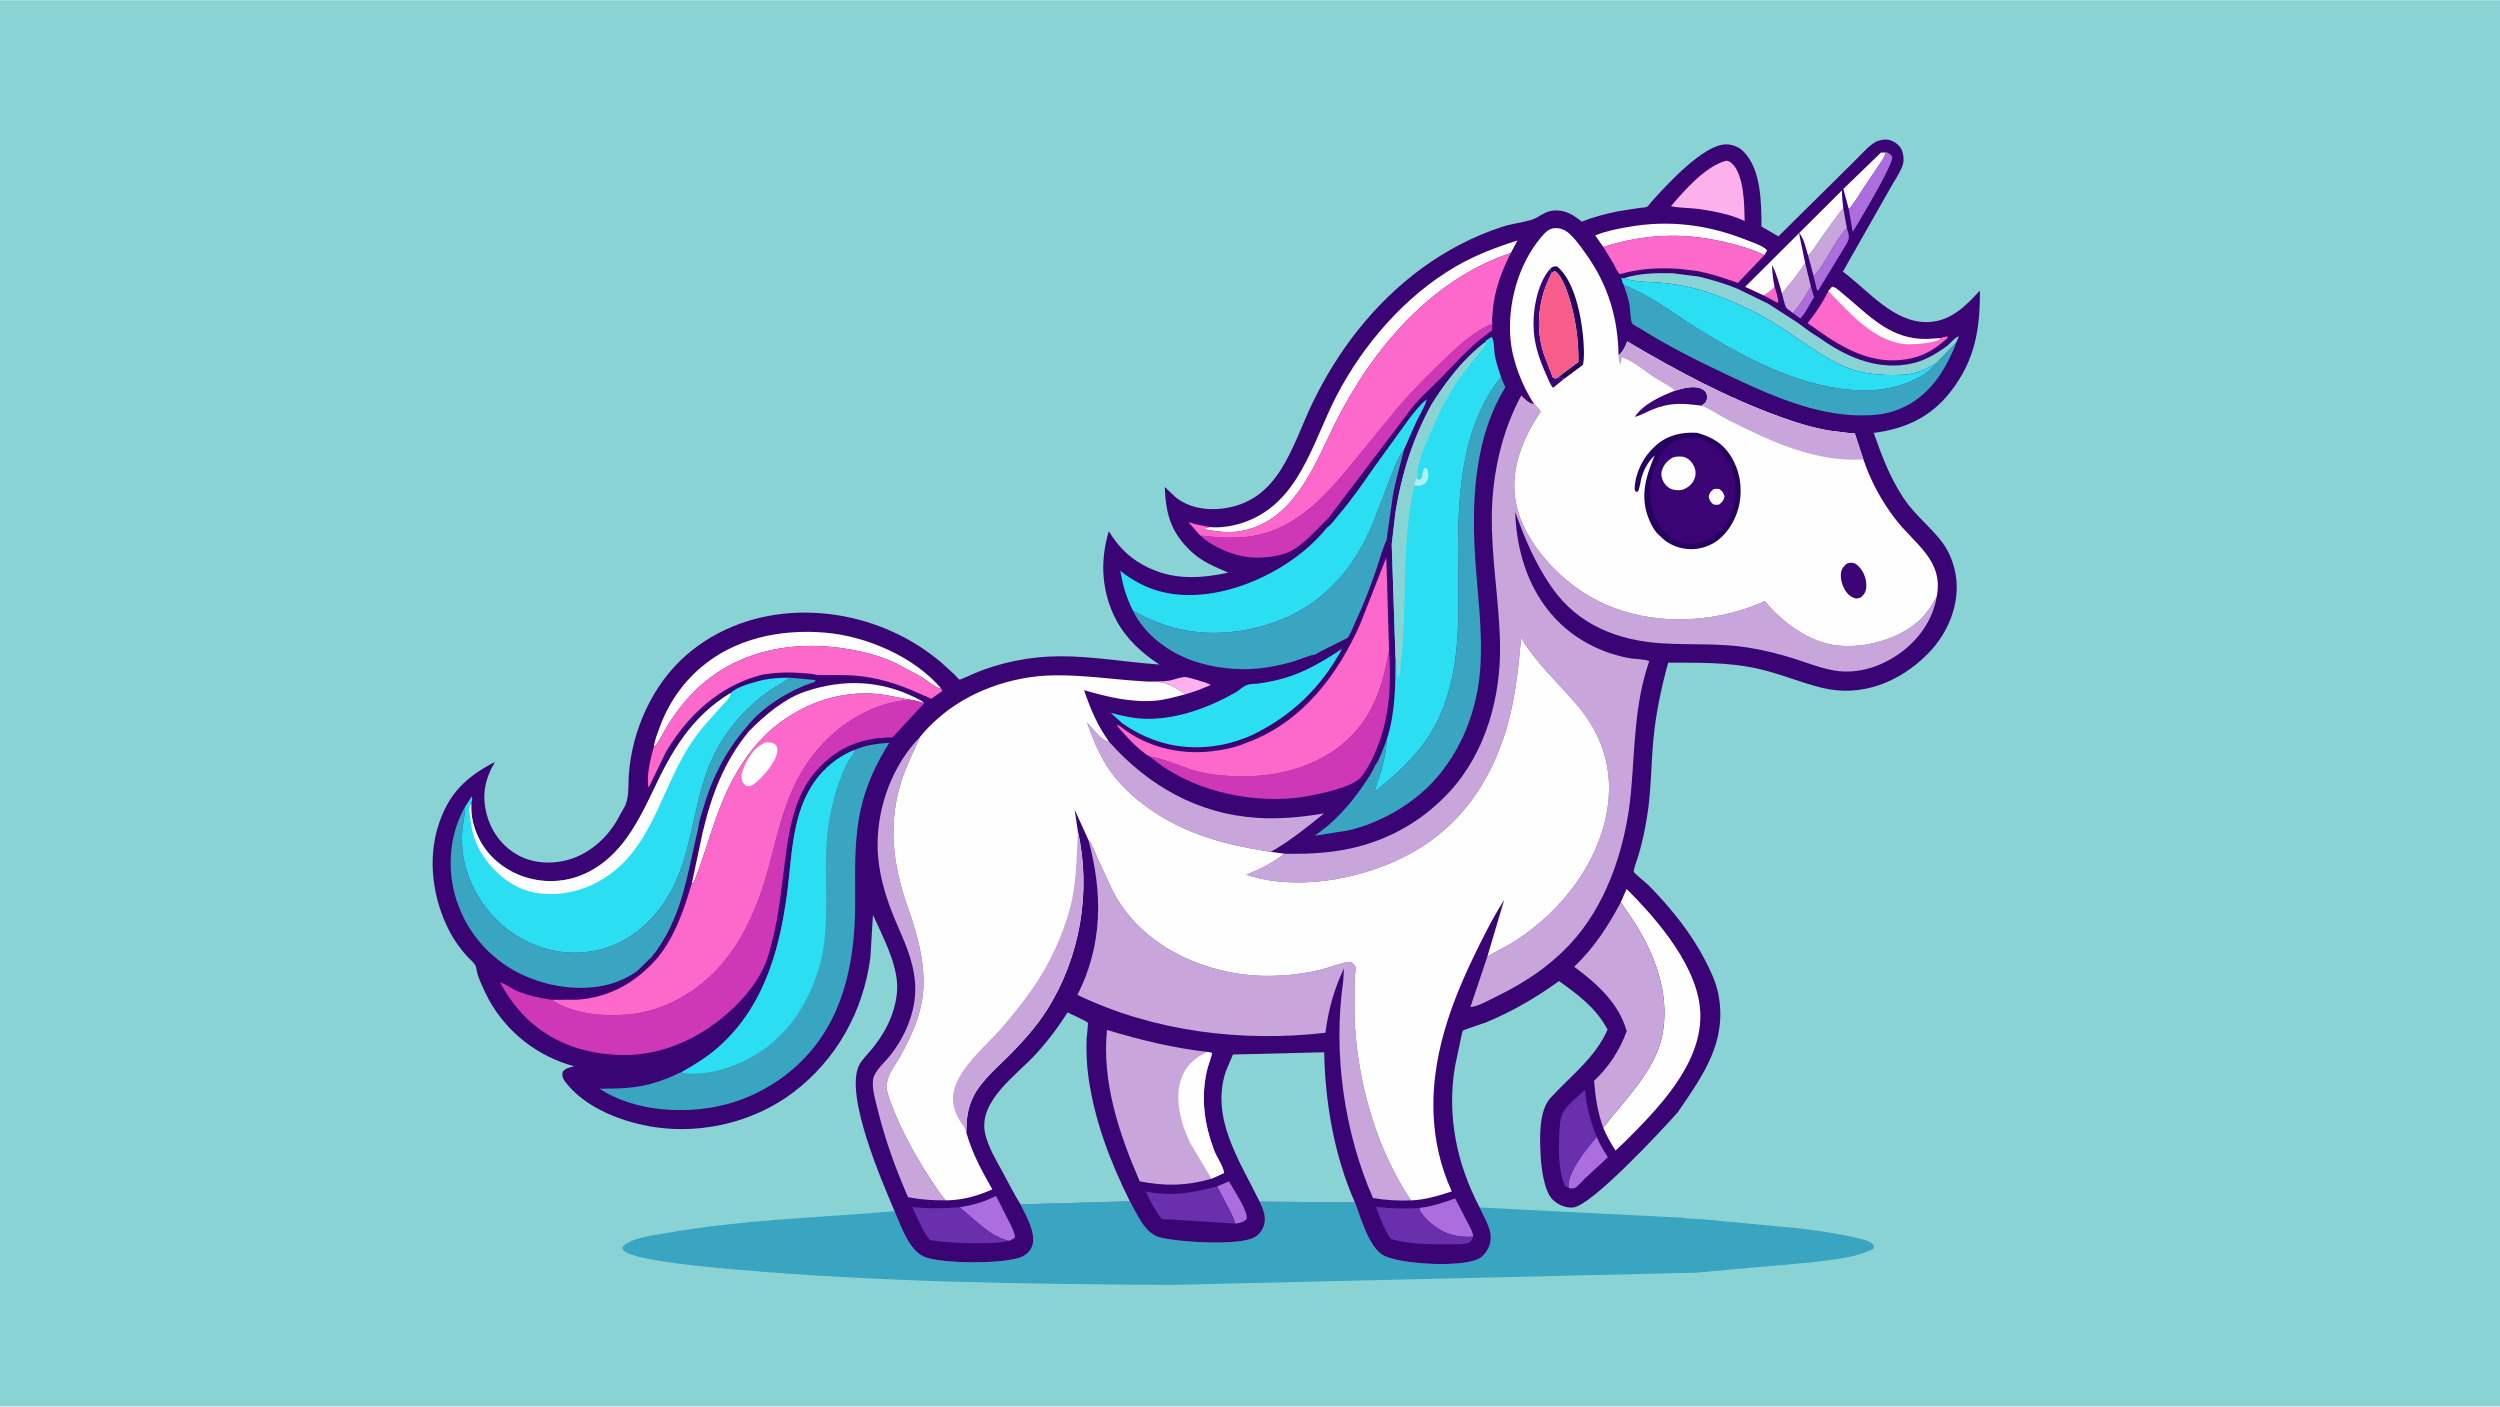 <svg version="1.1" xmlns="http://www.w3.org/2000/svg" style="display: block;" viewBox="0 0 2048 1152" width="1820" height="1024">
<path transform="translate(0,0)" fill="rgb(137,211,213)" d="M -0 -0 L 2048 0 L 2048 1152 L -0 1152 L -0 -0 z"/>
<path transform="translate(0,0)" fill="rgb(57,165,192)" d="M 925.613 984.002 C 931.537 994.44 937.532 1010.1 949.996 1013.47 C 964.662 1017.44 1015.1 1020.69 1027.9 1013.37 C 1031.81 1011.13 1034.56 1007.21 1035.68 1002.88 C 1037.35 996.429 1034.71 989.971 1031.91 984.26 L 1109.94 984.859 C 1114.76 997.17 1121.71 1023.43 1134.71 1028.99 C 1150.28 1035.64 1194.95 1038.03 1210.3 1031.56 C 1214.93 1029.61 1218.33 1024.93 1220.05 1020.35 C 1222.87 1012.87 1220.33 1006.03 1217.1 999.194 L 1212.14 989.013 L 1378.31 997.403 C 1378.87 997.999 1394.37 998.661 1396.52 998.829 L 1473.46 1006.1 C 1490.07 1008.11 1506.87 1010.41 1523.14 1014.45 C 1527.22 1015.46 1532.23 1016.49 1534.88 1020.04 C 1535.45 1020.8 1535.05 1021.59 1534.93 1022.5 C 1533.63 1023.46 1532.28 1024.22 1530.78 1024.83 C 1516.88 1030.43 1500 1031.93 1485.22 1033.86 L 1389.5 1042.44 L 960.48 1052.44 C 840.454 1051.8 719.56 1050.24 599.938 1039.59 C 579.895 1037.8 559.83 1036.05 539.98 1032.66 C 531.447 1031.2 521.323 1029.72 513.5 1026.09 C 511.165 1025 510.587 1024.41 509.789 1022 C 510.307 1021.22 510.776 1020.5 511.5 1019.89 C 518.989 1013.58 536.033 1011.74 545.778 1010.01 C 607.6 998.99 670.472 997.454 732.844 992.045 C 737.949 1003.92 744.752 1024.49 757.5 1029.6 C 771.562 1035.24 823.492 1035.59 837.218 1029.34 C 841.031 1027.6 844.361 1024.27 845.683 1020.26 C 849.082 1009.93 840.362 995.508 836.007 986.447 L 925.613 984.002 z"/>
<path transform="translate(0,0)" fill="rgb(58,4,116)" d="M 732.844 992.045 C 722.322 967.313 691.964 897.299 703.645 872.798 C 705.853 868.165 710.241 864.087 713.5 860.141 C 720.305 851.9 726.236 842.872 730.027 832.833 C 733.226 824.363 735.391 815.028 734.924 805.921 C 733.961 787.133 722.795 766.374 715.131 749.357 L 713 784.36 C 707.232 828.232 685.395 867.738 650.065 894.598 C 618.531 918.574 576.207 928.96 537.109 923.328 C 510.896 919.552 478.956 907.732 462.644 885.508 C 460.769 882.954 460.444 881.142 460.888 878 C 463.614 874.519 466.229 874.553 470.419 873.381 L 465.429 871.886 C 435.853 862.594 410.997 841.251 397.633 813.218 C 395.239 808.197 392.722 802.821 391.09 797.5 C 390.47 795.48 390.421 792.662 389.477 790.85 C 388.013 788.039 384.084 784.976 381.916 782.5 C 376.629 776.464 371.688 769.493 368.012 762.357 C 354.544 736.216 350.067 704.048 359.188 675.775 C 367.507 649.993 381.616 636.33 405.49 624.025 C 397.541 637.481 394.706 649.995 398.3 665.367 C 401.602 679.488 410.126 691.785 422.562 699.387 C 434.663 706.785 450.115 708.113 463.713 704.681 C 479.878 700.6 493.286 689.971 502.658 676.387 C 505.873 671.728 508.15 666.613 511.089 661.818 C 515.629 654.409 514.5 643.613 515.082 635.087 C 517.59 598.35 534.513 560.478 562.461 536.295 C 614.147 491.573 691.493 492.325 748.466 526.4 C 756.247 531.053 763.524 536.236 770.486 542.042 L 781.58 552.13 C 782.651 553.167 784.996 556.111 786.224 556.683 C 786.398 556.764 796.359 552.301 797.466 551.824 C 819.207 542.463 844.398 537.534 868.038 537.472 C 895.252 537.401 922.612 542.34 949.783 544.244 C 935.461 535.012 922.625 523.198 914.542 508.013 C 902.353 485.113 900.9 459.621 908.345 435.038 C 914.515 445.075 921.642 453.341 931.617 459.759 C 955.487 475.117 979.428 474.675 1006.16 468.972 C 995.367 464.128 985.114 460.256 976.256 452.048 C 959.221 436.262 955.08 421.193 954.161 398.807 L 963 407.149 C 973.609 415.693 987.844 418.081 1001.08 416.513 C 1048.23 410.926 1058.11 365.343 1075.43 329.5 C 1085.37 308.928 1097.69 288.902 1111.85 270.995 C 1142.81 231.864 1182.87 201.248 1230.58 185.671 C 1238.27 183.159 1246.13 182.334 1253.85 180.195 C 1260.54 178.34 1264.73 173.113 1272.37 172.355 C 1282.01 171.399 1288.73 175.816 1295.88 181.497 C 1305.62 177.509 1315.52 174.946 1325.82 172.893 L 1343.1 170.165 C 1344.52 169.971 1347.99 169.959 1349.16 169.353 C 1350.22 168.811 1352.21 165.913 1353.08 164.945 C 1365.14 151.514 1395.04 118.729 1413.36 118.148 C 1418.74 117.977 1424.24 119.994 1428.08 123.77 C 1442.84 138.299 1442.91 166.262 1442.99 185.47 L 1456.88 193.476 L 1519.2 131.844 C 1524.23 127.027 1531.99 117.554 1538.45 115.31 C 1542.97 113.737 1547.21 113.664 1551.48 116.038 C 1555.16 118.091 1557.75 121.088 1558.76 125.234 C 1559.41 127.92 1559.74 131.754 1558.93 134.416 C 1556.98 140.779 1551.93 147.725 1548.72 153.648 L 1509.67 222.38 C 1530.43 237.668 1551.31 264.69 1579.63 263.686 C 1598.01 263.034 1610.35 250.594 1621.91 237.864 C 1622.18 269.229 1617.9 294.864 1598.24 320.334 C 1581.87 341.545 1561 351.1 1534.97 354.479 C 1541.55 373.359 1548.2 390.957 1559.27 407.737 C 1568.43 421.619 1581.28 431.16 1591.07 444.098 C 1598.67 454.153 1602.84 467.775 1602.94 480.306 C 1603.11 501.2 1593.41 521.351 1578.8 535.922 C 1555.9 558.751 1524.93 571.232 1492.71 563.358 C 1474.13 558.817 1456.78 551.078 1437.84 547.159 C 1414.15 542.255 1390.63 542.791 1366.59 542.71 C 1360.86 563.537 1356.39 584.542 1354.42 606.09 C 1352.52 626.922 1352.69 647.752 1349.33 668.479 C 1347.56 679.374 1345.41 690.185 1342.13 700.736 C 1341.52 702.688 1337.91 712.855 1338.36 714.031 C 1338.88 715.413 1349.01 723.505 1350.73 725.257 C 1368.81 743.76 1385.19 763.876 1397.1 786.941 C 1401.55 795.547 1406 805.189 1407.78 814.763 C 1415.01 853.487 1395.08 880.812 1374.46 911 C 1362.63 924.389 1303.84 987.757 1288.7 989.023 C 1282.69 989.526 1276.95 987.065 1272.5 983.133 C 1264.82 976.339 1262.56 955.999 1262.05 945.811 C 1261.36 932.265 1260.49 909.891 1270.14 899.305 C 1286.96 880.872 1306.47 866.848 1316.92 843.351 C 1307.64 825.672 1293.07 814.976 1277.16 803.533 C 1258.03 817.323 1238.96 828.459 1217.12 837.483 C 1214.96 838.377 1198.86 843.48 1198.45 844.152 C 1197.52 845.687 1197.05 849.563 1196.59 851.407 L 1191.82 874.073 C 1185.26 914.182 1193.38 953.356 1212.14 989.013 L 1217.1 999.194 C 1220.33 1006.03 1222.87 1012.87 1220.05 1020.35 C 1218.33 1024.93 1214.93 1029.61 1210.3 1031.56 C 1194.95 1038.03 1150.28 1035.64 1134.71 1028.99 C 1121.71 1023.43 1114.76 997.17 1109.94 984.859 L 1031.91 984.26 C 1034.71 989.971 1037.35 996.429 1035.68 1002.88 C 1034.56 1007.21 1031.81 1011.13 1027.9 1013.37 C 1015.1 1020.69 964.662 1017.44 949.996 1013.47 C 937.532 1010.1 931.537 994.44 925.613 984.002 L 836.007 986.447 C 840.362 995.508 849.082 1009.93 845.683 1020.26 C 844.361 1024.27 841.031 1027.6 837.218 1029.34 C 823.492 1035.59 771.562 1035.24 757.5 1029.6 C 744.752 1024.49 737.949 1003.92 732.844 992.045 z"/>
<path transform="translate(0,0)" fill="rgb(253,104,203)" d="M 1453.64 234.274 C 1454.84 238.616 1456.59 243.327 1456.78 247.828 C 1455.47 247.508 1454.59 247.264 1453.51 246.452 L 1444.75 241.825 C 1447.7 239.869 1452.2 237.581 1453.64 234.274 z"/>
<path transform="translate(0,0)" fill="rgb(172,110,220)" d="M 1483.47 234.633 L 1486.06 243.419 C 1482.45 248.774 1479.22 256.275 1474.72 260.733 L 1468.61 256.136 C 1474.52 250.513 1479.15 241.541 1483.47 234.633 z"/>
<path transform="translate(0,0)" fill="rgb(252,177,237)" d="M 939.563 558.162 C 945.346 558.116 951.417 558.3 957.146 557.521 C 961.371 556.946 967.188 554.353 971.11 554.513 C 973.666 554.617 990.09 559.486 991.833 560.961 C 984.974 563.928 978.312 566.635 971.088 568.585 C 967.74 565.737 956.301 559.624 951.711 558.738 C 948.069 558.035 943.371 558.465 939.563 558.162 z"/>
<path transform="translate(0,0)" fill="rgb(172,110,220)" d="M 997.093 971.732 L 1006.79 967.63 C 1010.21 973.946 1022.72 992.254 1021.27 998.5 C 1018.21 1001.24 1016.05 1001.75 1012.03 1002.26 C 1008.36 991.518 1001.81 982.019 997.093 971.732 z"/>
<path transform="translate(0,0)" fill="rgb(172,110,220)" d="M 1512.93 186.537 C 1514.3 191.841 1515.84 194.276 1512.86 199.336 L 1489.74 237.449 L 1488.54 237.734 L 1485.67 225.814 C 1489.92 222.279 1492.01 218.075 1494.88 213.501 C 1500.51 204.51 1505.75 194.354 1512.93 186.537 z"/>
<path transform="translate(0,0)" fill="rgb(254,254,254)" d="M 1540.93 124.794 L 1544.77 125.291 C 1543.86 128.614 1541.41 131.737 1539.58 134.634 L 1526.93 153.466 C 1522.99 159.232 1519.46 166.133 1514.54 171.103 L 1510.06 154.645 L 1540.93 124.794 z"/>
<path transform="translate(0,0)" fill="rgb(200,166,220)" d="M 1478.77 215.204 L 1483.47 234.633 C 1479.15 241.541 1474.52 250.513 1468.61 256.136 C 1467.41 255.164 1463.93 253.003 1463.27 251.823 C 1461.63 248.873 1460.83 243.645 1459.83 240.293 C 1466.21 232.193 1473.39 223.995 1478.77 215.204 z"/>
<path transform="translate(0,0)" fill="rgb(172,110,220)" d="M 1308.04 931.225 C 1310.6 937.306 1313.53 942.384 1317.22 947.852 L 1297.95 965.653 C 1295.9 967.589 1292.84 971.518 1290.5 972.878 C 1289.89 973.233 1287.97 973.524 1287.26 973.531 C 1286.49 973.538 1285.68 973.186 1284.98 972.93 L 1284.84 971.621 C 1284.46 959.608 1300.34 939.931 1308.04 931.225 z"/>
<path transform="translate(0,0)" fill="rgb(200,166,220)" d="M 1510 170.424 L 1512.93 186.537 C 1505.75 194.354 1500.51 204.51 1494.88 213.501 C 1492.01 218.075 1489.92 222.279 1485.67 225.814 L 1481.21 209.247 C 1484.61 206.05 1487.15 201.582 1489.88 197.802 C 1496.49 188.665 1502.65 178.972 1510 170.424 z"/>
<path transform="translate(0,0)" fill="rgb(172,110,220)" d="M 1540.93 124.794 C 1544.05 123.894 1544.55 124.007 1547.39 125.529 C 1548.84 126.306 1549.36 127.05 1550.12 128.5 C 1551.17 134.508 1522.07 182.928 1517.72 189.891 L 1514.54 171.103 C 1519.46 166.133 1522.99 159.232 1526.93 153.466 L 1539.58 134.634 C 1541.41 131.737 1543.86 128.614 1544.77 125.291 L 1540.93 124.794 z"/>
<path transform="translate(0,0)" fill="rgb(172,110,220)" d="M 786.03 988.903 C 796.734 987.112 806.177 984.532 815.933 979.567 L 827.247 1001.81 C 828.983 1005.46 831.203 1009.47 831.5 1013.55 C 829.861 1014.99 828.575 1015.72 826.489 1016.37 C 810.498 1012.52 798.618 998.857 786.03 988.903 z"/>
<path transform="translate(0,0)" fill="rgb(172,110,220)" d="M 1163.75 989.278 C 1173.8 987.952 1182.6 985.082 1192.05 981.581 L 1202.73 1002.28 C 1204.27 1005.31 1206.82 1009.46 1206.79 1012.91 C 1201.26 1013.4 1195.56 1012.96 1190.18 1011.6 C 1179.2 1008.82 1168.41 1000.53 1162.5 990.841 L 1163.75 989.278 z"/>
<path transform="translate(0,0)" fill="rgb(254,254,254)" d="M 1313.46 202.198 L 1306.79 192.731 C 1315.03 189.251 1324.24 187.518 1333 185.923 C 1367.8 179.59 1400.26 184.03 1432.78 197.251 C 1437 198.97 1444.79 201.447 1447.64 205 L 1445.35 208.879 C 1434.9 203.734 1423.27 200.513 1411.95 197.933 C 1377.8 190.151 1346.81 191.586 1313.46 202.198 z"/>
<path transform="translate(0,0)" fill="rgb(105,47,172)" d="M 1206.79 1012.91 C 1206.38 1014.74 1205.3 1016.02 1204.2 1017.5 C 1199.46 1019.8 1192.49 1019.11 1187.31 1019.15 C 1170.9 1019.3 1155.37 1019.42 1139.45 1014.82 C 1133.82 1007.39 1130.68 997.249 1127.11 988.645 C 1139.37 989.809 1151.45 990.311 1163.75 989.278 L 1162.5 990.841 C 1168.41 1000.53 1179.2 1008.82 1190.18 1011.6 C 1195.56 1012.96 1201.26 1013.4 1206.79 1012.91 z"/>
<path transform="translate(0,0)" fill="rgb(105,47,172)" d="M 1284.98 972.93 L 1282.28 971.737 C 1277.05 961.279 1276.75 944.394 1277.19 932.829 C 1277.42 926.788 1277.53 916.985 1280.28 911.584 C 1283.79 904.712 1292.91 897.833 1298.52 892.603 C 1299.43 906.38 1302.88 918.478 1308.04 931.225 C 1300.34 939.931 1284.46 959.608 1284.84 971.621 L 1284.98 972.93 z"/>
<path transform="translate(0,0)" fill="rgb(105,47,172)" d="M 826.489 1016.37 C 817.928 1018.41 808.95 1018.3 800.197 1018.29 C 787.05 1018.28 774.588 1017.84 761.586 1015.69 C 755.512 1008.03 751.521 997.376 747.19 988.589 C 760.507 990.074 772.651 989.957 786.03 988.903 C 798.618 998.857 810.498 1012.52 826.489 1016.37 z"/>
<path transform="translate(0,0)" fill="rgb(105,47,172)" d="M 1012.03 1002.26 L 951.636 998.467 C 946.281 991.51 942.319 983.67 938.382 975.854 C 959.863 980.143 976.141 977.202 997.093 971.732 C 1001.81 982.019 1008.36 991.518 1012.03 1002.26 z"/>
<path transform="translate(0,0)" fill="rgb(252,177,237)" d="M 1414.25 131.5 C 1416.38 131.763 1417.49 132.465 1419.02 133.96 C 1428.87 143.566 1428.99 168.069 1429.19 180.907 C 1417.75 175.422 1404.77 173.109 1392.33 171.148 C 1384.58 170.081 1376.47 170.356 1368.83 168.784 C 1380 155.718 1397.17 135.853 1414.25 131.5 z"/>
<path transform="translate(0,0)" fill="rgb(254,254,254)" d="M 1429.63 234.837 L 1508.96 155.777 C 1508.82 160.678 1509.48 165.558 1510 170.424 C 1502.65 178.972 1496.49 188.665 1489.88 197.802 C 1487.15 201.582 1484.61 206.05 1481.21 209.247 C 1479.38 203.324 1477.81 195.171 1473.66 190.438 L 1478.77 215.204 C 1473.39 223.995 1466.21 232.193 1459.83 240.293 C 1457.5 232.527 1455.51 224.229 1451.72 217.047 C 1451.75 223.096 1452.38 228.376 1453.64 234.274 C 1452.2 237.581 1447.7 239.869 1444.75 241.825 L 1429.63 234.837 z"/>
<path transform="translate(0,0)" fill="rgb(254,254,254)" d="M 613.602 598.871 C 626.207 585.955 642.627 572.03 660.041 566.236 C 690.767 556.011 720.883 556.998 750.156 571.479 C 752.307 572.681 755.605 574.001 757.099 575.953 C 753.151 574.542 749.422 573.633 745.281 572.979 C 736.21 571.582 727.139 569.099 718 568.312 C 689.305 565.84 662.196 574.854 639.22 591.618 C 622.683 603.684 610.729 619.41 600.961 637.242 C 586.445 663.741 580.174 692.478 569.333 720.289 C 568.653 722.035 568.258 722.838 566.675 723.848 L 575.694 681.401 C 582.937 650.905 593.401 623.247 613.602 598.871 z"/>
<path transform="translate(0,0)" fill="rgb(254,254,254)" d="M 535.582 611.75 C 536.24 606.591 538.4 601.089 540.168 596.184 C 547.085 576.994 558.179 560.459 573.628 547.095 C 601.736 522.782 639.179 515.106 675.5 518.074 C 709.373 520.842 748.842 537.69 771.087 563.962 C 766.405 563.631 759.216 557.023 754.873 554.45 L 734.281 543.408 C 721.667 537.302 707.754 533.766 693.982 531.468 C 651.454 524.374 607.954 531.884 574.775 560.684 C 563.821 570.192 554.92 581.582 547.125 593.764 C 544.923 597.205 538.415 610.684 535.582 611.75 z"/>
<path transform="translate(0,0)" fill="rgb(137,211,213)" d="M 1329.97 227.85 C 1342.64 223.678 1356.86 223.379 1370.06 223.705 L 1391.38 226.374 C 1402.5 229.07 1413.65 232.235 1424.18 236.785 L 1448.55 248.667 L 1472.37 264.064 C 1478.17 268.191 1484.04 272.958 1490.24 276.412 C 1511.39 291.656 1535.47 302.594 1562.26 298.406 C 1575.18 296.385 1585.24 290.411 1595.62 282.845 C 1597.64 280.951 1602.28 275.5 1604.77 275.5 L 1602.46 280.677 L 1586.18 297.392 L 1577.86 301.868 C 1568.56 306.592 1559.64 307.113 1549.43 307.08 C 1538.38 307.045 1526.05 305.699 1515.58 301.898 C 1492.71 293.6 1473.44 276.601 1452.76 264.164 C 1437.41 254.935 1420.69 247.027 1403.82 240.944 C 1390.08 235.988 1376.05 232.915 1361.5 231.557 C 1351.04 230.582 1340.03 231.143 1329.97 227.85 z"/>
<path transform="translate(0,0)" fill="rgb(253,104,203)" d="M 1497.74 238.31 L 1500.96 234.712 C 1503.96 235.247 1507.41 238.738 1509.76 240.646 C 1527.93 255.415 1543.48 273.197 1568 276.935 C 1575.24 278.039 1582.58 277.456 1589.84 276.893 C 1591.86 275.807 1593.59 275.683 1595.86 275.5 C 1595.23 277.323 1594.1 278.028 1592.63 279.136 C 1584.4 286.159 1576.14 291.121 1565.37 293.466 C 1540.16 298.953 1518.84 289.94 1497.93 276.522 L 1480.78 264.548 C 1486.88 257.188 1493.17 247.701 1497.37 239.098 L 1497.74 238.31 z"/>
<path transform="translate(0,0)" fill="rgb(254,254,254)" d="M 1497.74 238.31 L 1500.96 234.712 C 1503.96 235.247 1507.41 238.738 1509.76 240.646 C 1527.93 255.415 1543.48 273.197 1568 276.935 C 1575.24 278.039 1582.58 277.456 1589.84 276.893 L 1589.44 277.353 C 1585.76 280.878 1569 282.012 1564 281.934 C 1536.66 281.504 1515.55 256.504 1497.74 238.31 z"/>
<path transform="translate(0,0)" fill="rgb(254,254,254)" d="M 991.222 431.62 C 999.322 432.555 1009.72 430.784 1017.42 428.302 C 1064.27 413.194 1074.83 362.653 1094.99 323.906 C 1116.9 281.782 1151.36 242.074 1192.64 218.106 C 1208.52 208.888 1225.63 202.352 1243.09 196.869 L 1237.62 207.146 C 1172.34 228.806 1124.01 286.123 1094.1 346 C 1078.18 377.856 1063.02 419.606 1026.52 432.309 C 1012.19 437.295 1001.42 436.117 986.949 433.5 L 987.5 432.272 L 991.222 431.62 z"/>
<path transform="translate(0,0)" fill="rgb(253,104,203)" d="M 1313.46 202.198 C 1346.81 191.586 1377.8 190.151 1411.95 197.933 C 1423.27 200.513 1434.9 203.734 1445.35 208.879 L 1423.71 231.606 C 1412.3 227.622 1401.58 223.908 1389.64 221.777 L 1376.19 220.161 C 1358.98 218.851 1343.55 219.865 1326.92 224.405 C 1324.73 222.488 1323.23 218.518 1321.83 215.94 L 1313.46 202.198 z"/>
<path transform="translate(0,0)" fill="rgb(206,56,183)" d="M 1222.6 265.02 L 1222.26 270.5 L 1212.19 278.122 C 1200.47 287.912 1190.34 299.394 1179.66 310.276 C 1170.17 319.959 1159.84 328.419 1152.21 339.828 L 1087.97 424.61 C 1078.97 433.345 1068.32 445.637 1057.21 451.439 C 1049.98 455.219 1037.34 456.744 1029.12 456.684 C 1013.39 456.568 994.978 449.123 983.243 438.613 C 1003.3 440.712 1020.65 442.008 1040.24 435.334 C 1067.93 425.903 1088.55 402.685 1106.55 380.888 L 1143.95 335.139 C 1155.28 321.646 1167.56 309.35 1180.22 297.117 C 1192.89 284.859 1206.09 271.865 1222.6 265.02 z"/>
<path transform="translate(0,0)" fill="rgb(200,166,220)" d="M 1041.03 697.679 C 1015.24 693.672 991.611 688.674 967.792 677.546 C 944.446 666.639 920.797 649.327 906.788 627.427 C 899.579 616.156 894.907 603.978 890.354 591.468 C 894.06 595.704 902.739 606.649 908.029 607.487 L 908.586 607.544 C 940.648 643.613 981.557 666.899 1030.36 669.873 C 1049.03 671.01 1066.26 669.213 1084.62 666.24 C 1070.65 677.494 1056.72 688.878 1041.03 697.679 z"/>
<path transform="translate(0,0)" fill="rgb(206,56,183)" d="M 941.82 619.586 C 957.452 622.018 972.061 630.592 988.005 633.343 C 1023.45 639.461 1063.72 635.255 1093.75 614.024 C 1122.17 593.929 1132.27 565.646 1137.91 532.601 C 1140.06 564.586 1137.97 592.983 1123.84 622.221 C 1121.19 627.2 1118.38 632.43 1114.76 636.776 C 1107.24 645.777 1071.31 652.669 1059.5 653.7 C 1018.72 657.258 973.528 646.283 941.82 619.586 z"/>
<path transform="translate(0,0)" fill="rgb(253,104,203)" d="M 535.582 611.75 C 538.415 610.684 544.923 597.205 547.125 593.764 C 554.92 581.582 563.821 570.192 574.775 560.684 C 607.954 531.884 651.454 524.374 693.982 531.468 C 707.754 533.766 721.667 537.302 734.281 543.408 L 754.873 554.45 C 759.216 557.023 766.405 563.631 771.087 563.962 L 771.867 565.973 L 762.898 572.305 L 752.068 567.53 C 735.258 559.943 718.321 554.691 699.83 553.274 C 689.613 552.49 679.171 553.167 668.906 552.758 C 666.017 551.668 661.327 551.61 658.137 551.332 C 646.739 550.341 635.489 550.586 624.222 552.602 C 589.597 561.46 563.51 585.53 545.5 615.921 L 531.352 645.157 C 529.181 635.704 533.107 620.993 535.582 611.75 z"/>
<path transform="translate(0,0)" fill="rgb(200,166,220)" d="M 753.842 603.391 C 748.629 615.017 742.855 626.333 738.836 638.467 C 727.305 673.282 731.177 707.353 743.053 741.317 C 749.832 760.704 755.825 779.885 756.539 800.59 C 757.376 824.902 748.929 844.564 737.365 865.333 C 734.463 870.544 730.216 875.873 728.135 881.369 C 726.268 886.301 725.827 891.258 727.419 896.293 L 728.907 900.871 L 730.28 904.639 C 738.137 925.197 748.523 944.565 760.538 962.964 C 764.995 969.79 769.363 977.061 774.744 983.206 C 764.075 983.277 754.402 982.612 743.907 980.611 C 733.59 957.216 724.976 933.201 718.877 908.354 C 717.111 901.156 714.181 891.581 715.235 884.116 C 716.171 877.484 725.158 869.646 729.349 864.359 C 742.428 847.862 751.421 825.648 749.564 804.374 C 747.834 784.545 740.265 770.296 732.781 752.247 C 724.949 733.357 719.102 713.353 718.921 692.781 C 718.639 660.613 731.151 626.545 753.842 603.391 z"/>
<path transform="translate(0,0)" fill="rgb(43,222,241)" d="M 919.538 592.51 L 909.828 583.772 C 919.643 586.459 929.327 588.582 939.564 588.713 C 964.557 589.032 990.909 579.278 1012.34 566.982 C 1015.38 565.237 1018.28 562.175 1021.5 560.986 C 1024.46 559.895 1028.08 560.227 1031.21 559.777 C 1037.95 558.804 1044.64 557.443 1051.2 555.615 C 1068.95 550.676 1084.24 541.35 1099.48 531.317 C 1081.73 563.77 1057.93 586.665 1024.52 602.588 C 1016.47 605.953 1008.25 608.703 999.646 610.229 C 970.522 615.393 943.729 609.368 919.538 592.51 z"/>
<path transform="translate(0,0)" fill="rgb(254,254,254)" d="M 1327.78 738.969 L 1332.48 728.061 C 1358.14 753.601 1392.79 793.696 1392.96 831.87 C 1393.13 872.848 1357.69 908.706 1330.77 935.5 L 1323.44 942.405 C 1319.52 936.297 1316.17 930.429 1313.39 923.714 C 1330.53 900.98 1355.27 877.87 1361.46 849.158 C 1368.03 818.697 1358.18 788.238 1342.93 762.028 C 1338.32 754.102 1332.75 746.679 1327.78 738.969 z"/>
<path transform="translate(0,0)" fill="rgb(57,165,192)" d="M 1330.14 233.332 C 1352.15 241.621 1369.99 256.166 1389.77 268.478 C 1427.43 291.912 1470.22 314.892 1515 319.122 C 1532.2 320.747 1549.86 319.265 1565.74 311.996 C 1573.92 308.255 1580.51 304.584 1586.18 297.392 L 1602.46 280.677 C 1601.4 284.261 1599.75 287.608 1598.17 290.986 C 1588.54 311.576 1574.83 328.342 1552.86 336.182 C 1543.4 339.56 1533.96 340.174 1523.99 340.15 C 1486.7 340.062 1448.87 322.997 1415.74 307.343 C 1391.72 295.996 1366.95 283.688 1344.52 269.53 C 1343.17 268.676 1337.74 265.92 1337.06 264.76 C 1335.47 262.081 1335.54 252.659 1334.81 249.031 C 1333.73 243.624 1332 238.507 1330.14 233.332 z"/>
<path transform="translate(0,0)" fill="rgb(43,222,241)" d="M 1328.37 227.283 L 1329.97 227.85 C 1340.03 231.143 1351.04 230.582 1361.5 231.557 C 1376.05 232.915 1390.08 235.988 1403.82 240.944 C 1420.69 247.027 1437.41 254.935 1452.76 264.164 C 1473.44 276.601 1492.71 293.6 1515.58 301.898 C 1526.05 305.699 1538.38 307.045 1549.43 307.08 C 1559.64 307.113 1568.56 306.592 1577.86 301.868 L 1586.18 297.392 C 1580.51 304.584 1573.92 308.255 1565.74 311.996 C 1549.86 319.265 1532.2 320.747 1515 319.122 C 1470.22 314.892 1427.43 291.912 1389.77 268.478 C 1369.99 256.166 1352.15 241.621 1330.14 233.332 C 1328.99 231.232 1328.56 229.666 1328.37 227.283 z"/>
<path transform="translate(0,0)" fill="rgb(200,166,220)" d="M 1327.78 738.969 C 1332.75 746.679 1338.32 754.102 1342.93 762.028 C 1358.18 788.238 1368.03 818.697 1361.46 849.158 C 1355.27 877.87 1330.53 900.98 1313.39 923.714 C 1308.76 911.121 1306.97 898.614 1305.83 885.328 C 1317.54 874.428 1327.37 859.608 1332.59 844.482 C 1326.01 821.566 1308.19 805.599 1289.61 791.861 C 1306.29 775.695 1316.93 759.214 1327.78 738.969 z"/>
<path transform="translate(0,0)" fill="rgb(57,165,192)" d="M 928.134 500.098 C 956.018 516.066 985.104 521.589 1017.03 516.478 C 1072.65 507.572 1108.39 473.048 1127.29 421.642 L 1139.62 389.472 C 1142.48 382.349 1145.22 374.754 1149.79 368.537 L 1150.35 367.78 C 1147.13 380.528 1143.3 393.143 1140.99 406.105 L 1135.85 442.412 L 1135.56 443.009 C 1132.09 450.501 1130.01 459.036 1127.31 466.858 C 1122.26 481.464 1116.68 495.974 1110.07 509.952 C 1108.36 513.569 1106.53 518.99 1104.16 522.121 C 1103.49 523.012 1099.35 524.664 1098.21 525.267 C 1091.11 529.004 1083.65 532.298 1076.76 536.379 C 1074.82 535.811 1062.81 540.803 1059.76 541.681 C 1050.41 544.376 1040.73 546.521 1031.03 547.485 C 1013.57 549.221 993.613 546.998 977.103 541.119 C 956.837 533.903 937.571 519.754 928.134 500.098 z"/>
<path transform="translate(0,0)" fill="rgb(57,165,192)" d="M 647.094 555.027 L 668.112 556.988 L 667.361 558.5 C 647.237 564.866 624.302 578.886 611.264 595.798 C 593.87 615.64 582.342 639.301 575.312 664.665 C 574.314 668.267 572.234 673.783 572.208 677.434 C 562.907 715.831 559.034 753.048 533.085 784.805 C 532.123 784.901 523.788 793.838 521.987 795.209 C 515.571 800.091 506.821 804.103 499.001 806.189 C 473.426 813.012 443.109 807.463 420.403 794.483 C 396.878 781.036 379.673 758.807 372.612 732.71 C 366.143 708.807 368.709 682.065 381.094 660.555 C 381.121 665.259 380.214 669.496 379.473 674.101 C 375.653 697.832 382.384 721.512 396.15 740.839 C 410.706 761.277 432.517 775.163 457.263 779.211 C 476.124 782.297 496.681 778.722 513.071 768.879 C 536.26 754.952 551.084 732.576 559.312 707.173 C 569.657 675.23 571.521 641.337 588.473 611.5 C 598.633 593.618 612.441 578.432 629.161 566.5 C 634.946 562.372 641.311 559.19 647.094 555.027 z"/>
<path transform="translate(0,0)" fill="rgb(57,165,192)" d="M 1229.64 308.831 L 1233.2 317.193 C 1208.67 356.622 1205.65 406.805 1208.15 451.892 C 1209.91 483.622 1214.81 515.057 1212.66 546.94 C 1210.35 581.283 1197.29 615.29 1173.7 640.561 C 1156.2 659.301 1129.65 674.39 1104.62 680.125 L 1076.87 684.526 C 1092.55 674.057 1105.93 659.106 1116.56 643.603 C 1120.27 638.193 1124.34 632.289 1126.83 626.208 C 1129.14 624.908 1134.75 608.853 1136.01 605.737 C 1135.5 620.222 1130.4 634.859 1125.95 648.574 C 1143.36 634.793 1160.51 619.339 1172.16 600.164 C 1195.83 561.171 1195.22 514.408 1194.6 470.419 C 1193.84 416.676 1193.99 352.708 1229.64 308.831 z"/>
<path transform="translate(0,0)" fill="rgb(253,104,203)" d="M 1114.4 510.771 L 1135.63 456.659 L 1137.91 532.601 C 1132.27 565.646 1122.17 593.929 1093.75 614.024 C 1063.72 635.255 1023.45 639.461 988.005 633.343 C 972.061 630.592 957.452 622.018 941.82 619.586 L 940.495 618.867 C 932.876 613.859 925.507 606.269 919.525 599.461 C 918.002 597.727 915.439 595.501 915 593.261 L 917.952 595.122 C 938.828 611.794 966.189 618.387 992.647 615.341 C 1002.28 614.231 1012.74 612.039 1021.65 608.139 L 1023.05 607.65 C 1067.14 590.779 1096.02 552.634 1114.4 510.771 z"/>
<path transform="translate(0,0)" fill="rgb(200,166,220)" d="M 992.432 965.473 C 972.798 971.354 953.666 971.723 933.636 967.578 C 916.845 928.74 902.548 886.473 906.838 843.598 C 934.351 851.897 960.472 858.292 989.096 861.576 L 992.905 862.5 C 991.871 867.624 989.652 872.445 988.541 877.578 C 983.658 900.141 986.642 921.218 994.795 942.651 C 996.754 947.803 1002.35 955.692 1002.72 960.771 L 992.432 965.473 z"/>
<path transform="translate(0,0)" fill="rgb(254,254,254)" d="M 989.096 861.576 L 992.905 862.5 C 991.871 867.624 989.652 872.445 988.541 877.578 C 983.658 900.141 986.642 921.218 994.795 942.651 C 996.754 947.803 1002.35 955.692 1002.72 960.771 L 992.432 965.473 L 974.687 935.633 C 967.443 920.484 961.708 899.528 967.833 883.114 C 971.83 872.402 978.947 866.232 989.096 861.576 z"/>
<path transform="translate(0,0)" fill="rgb(43,222,241)" d="M 1154.92 342.107 C 1159.19 337 1163.48 330.925 1168.87 326.996 C 1167.08 333.292 1163.3 339.185 1160.41 345.037 L 1150.35 367.78 L 1149.79 368.537 C 1145.22 374.754 1142.48 382.349 1139.62 389.472 L 1127.29 421.642 C 1108.39 473.048 1072.65 507.572 1017.03 516.478 C 985.104 521.589 956.018 516.066 928.134 500.098 C 922.566 489.487 919.847 479.103 917.692 467.404 C 938.805 484.234 961.171 489.573 987.805 486.516 C 1023.71 482.394 1064.45 460.608 1086.94 432.148 C 1090.64 429.661 1093.9 424.897 1096.83 421.443 C 1107.33 409.078 1116.33 396.026 1125.61 382.756 L 1154.92 342.107 z"/>
<path transform="translate(0,0)" fill="rgb(253,104,203)" d="M 991.222 431.62 L 987.5 432.272 L 986.949 433.5 C 1001.42 436.117 1012.19 437.295 1026.52 432.309 C 1063.02 419.606 1078.18 377.856 1094.1 346 C 1124.01 286.123 1172.34 228.806 1237.62 207.146 C 1229.89 222.322 1224.05 238.215 1222.8 255.331 C 1222.59 258.183 1221.92 262.266 1222.6 265.02 C 1206.09 271.865 1192.89 284.859 1180.22 297.117 C 1167.56 309.35 1155.28 321.646 1143.95 335.139 L 1106.55 380.888 C 1088.55 402.685 1067.93 425.903 1040.24 435.334 C 1020.65 442.008 1003.3 440.712 983.243 438.613 L 973.486 427.552 C 979.322 429.506 985.179 430.56 991.222 431.62 z"/>
<path transform="translate(0,0)" fill="rgb(137,211,213)" d="M 1031.91 984.26 C 1015.82 951.384 991.315 915.732 1004.25 877.343 L 1010.05 863.712 L 1084.8 861.873 C 1085.46 902.914 1093.16 947.133 1109.94 984.859 L 1031.91 984.26 z"/>
<path transform="translate(0,0)" fill="rgb(206,56,183)" d="M 745.281 572.979 C 749.422 573.633 753.151 574.542 757.099 575.953 L 731.13 603.911 C 706.891 604.099 688.251 610.979 671.203 628.5 C 656.097 644.025 649.344 665.384 645.832 686.242 C 641.47 712.143 639.998 738.133 634.223 763.853 C 631.995 773.777 629.469 784.302 625.075 793.513 C 616.081 812.366 597.512 830.717 580.21 842.199 C 560.821 855.067 537.892 863.601 514.42 864.082 C 483.748 864.71 454.019 855.851 431.628 834.183 C 422.358 825.211 415.966 815.907 409.591 804.732 C 413.805 805.518 419.204 809.831 423.415 811.618 C 432.446 815.449 442.415 817.438 452.09 818.905 C 468.9 830.72 494.497 832.627 514.227 830.947 C 534.634 829.209 554.456 820.871 570.841 808.745 C 603.063 784.9 619.537 748.009 629.677 710.3 C 639.018 675.561 645.273 642.536 669.51 614.074 C 688.712 591.524 715.596 575.436 745.281 572.979 z"/>
<path transform="translate(0,0)" fill="rgb(137,211,213)" d="M 836.007 986.447 C 830.724 978.111 826.216 968.927 821.483 960.247 C 816.129 950.428 809.562 939.65 807.06 928.644 C 801.002 901.992 832.541 880.822 848.376 863.581 C 858.167 852.92 866.885 841.426 874.563 829.164 C 876.451 830.315 890.585 836.571 891.124 837.63 C 891.594 838.554 890.207 849.314 890.147 851.079 C 889.776 862.033 890.245 872.873 891.856 883.72 C 897.134 919.243 909.693 951.99 925.613 984.002 L 836.007 986.447 z"/>
<path transform="translate(0,0)" fill="rgb(253,104,203)" d="M 566.675 723.848 C 568.258 722.838 568.653 722.035 569.333 720.289 C 580.174 692.478 586.445 663.741 600.961 637.242 C 610.729 619.41 622.683 603.684 639.22 591.618 C 662.196 574.854 689.305 565.84 718 568.312 C 727.139 569.099 736.21 571.582 745.281 572.979 C 715.596 575.436 688.712 591.524 669.51 614.074 C 645.273 642.536 639.018 675.561 629.677 710.3 C 619.537 748.009 603.063 784.9 570.841 808.745 C 554.456 820.871 534.634 829.209 514.227 830.947 C 494.497 832.627 468.9 830.72 452.09 818.905 L 473.096 818.822 C 500.119 816.812 521.473 804.341 538.985 784.159 C 553.504 765.662 559.876 746.049 566.675 723.848 z"/>
<path transform="translate(0,0)" fill="rgb(254,254,254)" d="M 627.217 607.96 C 631.587 608.072 632.475 607.689 635.997 610.5 C 636.758 612.525 637.062 614.025 636.67 616.188 C 635.001 625.402 623.955 637.662 616.5 643.01 C 614.994 643.833 613.179 643.746 611.5 643.858 L 608.5 641.01 C 607.118 637.439 606.997 634.714 608.405 631.116 C 612.252 621.282 617.184 612.361 627.217 607.96 z"/>
<path transform="translate(0,0)" fill="rgb(43,222,241)" d="M 624.872 556.906 C 632.401 555.432 639.43 555.013 647.094 555.027 C 641.311 559.19 634.946 562.372 629.161 566.5 C 612.441 578.432 598.633 593.618 588.473 611.5 C 571.521 641.337 569.657 675.23 559.312 707.173 C 551.084 732.576 536.26 754.952 513.071 768.879 C 496.681 778.722 476.124 782.297 457.263 779.211 C 432.517 775.163 410.706 761.277 396.15 740.839 C 382.384 721.512 375.653 697.832 379.473 674.101 C 380.214 669.496 381.121 665.259 381.094 660.555 L 386.5 652.176 C 387.167 654.411 386.808 655.581 386.098 657.766 C 385.779 665.111 386.632 671.501 388.953 678.5 C 394.386 694.889 405.744 707.166 421.107 714.763 C 436.936 722.591 456.368 723.857 473.041 718.028 C 505.151 706.801 520.635 677.723 534.405 648.938 C 550.097 615.385 566.191 587.099 598.727 567.454 C 604.288 561.894 617.309 558.973 624.872 556.906 z"/>
<path transform="translate(0,0)" fill="rgb(254,254,254)" d="M 598.727 567.454 C 598.288 571.355 594.854 574.224 592.326 577.01 L 577.414 593.7 C 573.168 598.656 569.266 603.912 565.668 609.355 C 543.451 642.966 535.403 687.814 502.767 713.73 C 485.61 727.354 464.334 734.259 442.421 731.772 C 424.415 729.729 409.976 719.552 399.039 705.547 C 390.502 694.616 386.696 683.989 385.322 670.228 C 385.064 667.644 384.153 664.563 384.434 662 C 384.595 660.534 385.395 659.028 386.098 657.766 C 385.779 665.111 386.632 671.501 388.953 678.5 C 394.386 694.889 405.744 707.166 421.107 714.763 C 436.936 722.591 456.368 723.857 473.041 718.028 C 505.151 706.801 520.635 677.723 534.405 648.938 C 550.097 615.385 566.191 587.099 598.727 567.454 z"/>
<path transform="translate(0,0)" fill="rgb(43,222,241)" d="M 1217.02 279.038 L 1222 275.827 C 1224.3 279.005 1223.79 287.372 1224.64 291.506 C 1225.85 297.388 1227.74 303.141 1229.64 308.831 C 1193.99 352.708 1193.84 416.676 1194.6 470.419 C 1195.22 514.408 1195.83 561.171 1172.16 600.164 C 1160.51 619.339 1143.36 634.793 1125.95 648.574 C 1130.4 634.859 1135.5 620.222 1136.01 605.737 C 1143.18 583.654 1143.09 561.371 1143.18 538.431 L 1140.1 445.8 L 1143.18 419.45 C 1148.24 387.858 1157.31 359.394 1172.69 331.229 C 1184.97 311.828 1198.57 293.922 1217.02 279.906 L 1217.02 279.038 z"/>
<path transform="translate(0,0)" fill="rgb(175,239,245)" d="M 1161.58 392.757 L 1164.26 392.192 C 1165.59 389.166 1165 384.592 1167.5 382.908 L 1169.57 384.413 C 1170.02 388.058 1170.8 391.671 1168.4 394.831 C 1167.14 396.488 1165.39 397.139 1163.5 397.847 L 1159.15 397.524 C 1158.99 395.178 1159.25 393.734 1160.18 391.574 L 1161.58 392.757 z"/>
<path transform="translate(0,0)" fill="rgb(137,211,213)" d="M 1217.02 279.906 C 1217.36 283.277 1214.86 285.252 1212.78 287.805 C 1203.29 299.435 1193.72 311.454 1186.2 324.5 C 1180.28 334.783 1175.7 345.907 1170.87 356.732 C 1166.31 366.964 1160.36 380.18 1161.42 391.534 L 1161.58 392.757 L 1160.18 391.574 C 1159.25 393.734 1158.99 395.178 1159.15 397.524 C 1156.63 403.659 1156.03 411.591 1155.02 418.154 C 1148.68 459.456 1152.58 501.335 1147.63 542.541 C 1147.17 546.297 1147.59 551.989 1145.45 555.011 C 1143.27 549.678 1145.08 543.781 1143.18 538.431 L 1140.1 445.8 L 1143.18 419.45 C 1148.24 387.858 1157.31 359.394 1172.69 331.229 C 1184.97 311.828 1198.57 293.922 1217.02 279.906 z"/>
<path transform="translate(0,0)" fill="rgb(200,166,220)" d="M 891.606 687.858 L 892.149 688.553 C 895.327 692.705 896.761 697.677 898.843 702.401 L 911.139 728.866 C 931.099 768.562 972.777 791.433 1015.56 797.692 C 1037.25 800.866 1061.16 799.288 1082.41 794.132 C 1089.4 792.436 1098.55 788.425 1105.5 787.872 C 1107.8 787.689 1109.06 789.976 1110.26 791.5 C 1110.82 794.596 1110.22 797.499 1109.72 800.556 C 1109.61 816.38 1109.1 831.792 1110.5 847.626 C 1114.72 895.252 1129.34 943.243 1155.81 983.22 C 1145.33 983.668 1135.1 983.015 1124.75 981.324 C 1101.1 927.212 1091.88 862.396 1100.34 803.842 L 1101 793.081 C 1092.92 809.981 1088.12 827.36 1085.79 845.902 C 1017.24 853.797 945.066 844.945 882.664 814.864 C 903.404 773.849 903.427 731.438 891.606 687.858 z"/>
<path transform="translate(0,0)" fill="rgb(57,165,192)" d="M 699.699 614.325 C 708.768 610.223 718.622 609.013 728.467 608.387 C 717.662 625.628 709.472 643.047 705.082 663 C 699.22 689.645 700.737 714.984 700.555 741.864 C 700.237 788.836 690.765 835.599 656.066 869.679 C 638.395 887.035 615.43 899.794 591.243 905.452 C 559.915 912.781 520.142 910.177 492.363 892.531 L 491.148 891.725 C 505.375 891.635 519.023 891.641 532.851 887.802 C 538.839 886.139 544.667 884.112 550.385 881.672 C 551.835 881.054 556.572 878.424 557.838 878.48 C 568.131 872.65 578.527 866.358 587.5 858.598 C 627.29 824.191 640.061 773.843 645.819 723.49 C 648.379 701.102 649.498 678.064 658.195 656.959 C 666.236 637.444 680.134 622.452 699.699 614.325 z"/>
<path transform="translate(0,0)" fill="rgb(43,222,241)" d="M 699.699 614.325 C 699.249 618.118 696.621 620.077 694.817 623.208 C 692.553 627.137 690.745 631.55 689.09 635.779 C 684.468 647.59 681.153 660.367 679.105 672.877 C 673.79 705.34 679.092 738.713 675.287 771.249 C 673.449 786.964 668.552 802.454 661.55 816.612 C 653.789 832.303 643.154 845.793 629.393 856.673 C 611.16 871.087 583.078 881.91 559.503 878.809 L 557.838 878.48 C 568.131 872.65 578.527 866.358 587.5 858.598 C 627.29 824.191 640.061 773.843 645.819 723.49 C 648.379 701.102 649.498 678.064 658.195 656.959 C 666.236 637.444 680.134 622.452 699.699 614.325 z"/>
<path transform="translate(0,0)" fill="rgb(200,166,220)" d="M 1052.24 699.222 C 1074.24 699.65 1095.65 698.455 1116.89 692.249 C 1144.18 684.275 1167.58 669.774 1186.97 649.015 C 1217.16 616.688 1229.74 570.535 1228.82 527.005 C 1228.06 491.277 1221.43 455.755 1222.14 420 C 1222.79 387.288 1230.5 352.682 1246.22 323.847 C 1249.52 327.028 1252.21 330.143 1256.76 330.919 L 1257.44 331.524 C 1259.18 333.117 1260.65 335.129 1262.14 336.951 C 1247.69 358.271 1236.79 384.499 1241.65 410.875 C 1247.06 440.271 1271.26 468.032 1295.59 484.279 C 1329.03 506.616 1370.94 511.591 1409.8 503.828 C 1422.03 501.385 1434.37 497.455 1445.7 492.262 C 1460.21 509.943 1482.64 526.475 1505.99 528.734 C 1527.96 530.858 1553.91 523.797 1570.84 509.434 C 1577.41 503.861 1582.25 496.313 1586.48 488.897 C 1583.49 507.447 1571.77 523.917 1556.64 534.823 C 1541.22 545.939 1521.93 552.366 1502.9 549.19 C 1491.73 547.327 1481.42 543.128 1470.71 539.715 C 1457.82 535.61 1444.21 532.206 1430.83 530.159 C 1407.91 526.651 1384.76 528.314 1361.7 526.883 C 1325.44 524.632 1292.87 511.92 1271.41 481.333 C 1258.01 462.237 1249.06 441.097 1241.23 419.219 C 1242.35 453.574 1253.45 487.548 1279.02 511.469 C 1294.46 525.908 1314.94 535.65 1335.74 539.173 C 1339.76 539.854 1347.78 539.758 1351.04 541.551 C 1338.84 576.624 1339.39 612.512 1336.07 648.889 C 1332.3 690.21 1318.37 735.48 1291.24 767.567 C 1273.71 788.309 1251.2 803.909 1226.89 815.666 C 1221.82 818.117 1209.86 824.957 1204.59 824.738 L 1218.49 783.301 L 1236.75 773.387 C 1273.15 751.751 1304.07 715.211 1314.5 673.678 C 1323.66 637.175 1315.47 604.643 1291.04 576.339 C 1275.32 558.13 1258.67 543.37 1246.06 522.303 C 1243.78 549.296 1240.82 576.732 1232.28 602.562 C 1217.65 646.806 1191.57 681.326 1149.17 702.373 C 1112.31 720.675 1060.68 729.823 1020.84 716.382 C 1032.44 712.035 1042.37 706.723 1052.24 699.222 z"/>
<path transform="translate(0,0)" fill="rgb(254,254,254)" d="M 1256.76 330.919 C 1246.95 316.105 1238.94 295.449 1237.38 277.718 C 1234.87 248.987 1243.67 216.445 1262.49 194.176 C 1265.46 190.653 1268.67 187.045 1273.56 186.772 C 1278.87 186.477 1282.75 188.494 1286.5 192.088 C 1291.62 196.988 1295.86 203.155 1299.93 208.927 C 1317.54 233.899 1325.44 260.619 1325.94 291.077 L 1326.72 290.321 C 1330.01 287.082 1331.43 283.799 1333.03 279.532 C 1373.18 303.404 1414.71 325.573 1458.7 341.501 C 1471.55 346.152 1484.7 350.195 1498.18 352.55 L 1515.07 354.666 C 1515.65 354.715 1519.17 354.795 1519.47 355.015 C 1519.63 355.141 1520.41 357.873 1520.54 358.25 L 1526.49 376.233 C 1532.37 393.736 1541.21 410.008 1552.38 424.708 C 1568.13 445.434 1592.68 458.645 1586.48 488.897 C 1582.25 496.313 1577.41 503.861 1570.84 509.434 C 1553.91 523.797 1527.96 530.858 1505.99 528.734 C 1482.64 526.475 1460.21 509.943 1445.7 492.262 C 1434.37 497.455 1422.03 501.385 1409.8 503.828 C 1370.94 511.591 1329.03 506.616 1295.59 484.279 C 1271.26 468.032 1247.06 440.271 1241.65 410.875 C 1236.79 384.499 1247.69 358.271 1262.14 336.951 C 1260.65 335.129 1259.18 333.117 1257.44 331.524 L 1256.76 330.919 z"/>
<path transform="translate(0,0)" fill="rgb(58,4,116)" d="M 1269.74 220.18 C 1270.33 221.385 1271.02 222.479 1270.98 223.858 C 1260.38 244.109 1257.57 267.275 1264.49 289.26 L 1272.03 309.039 L 1274.49 310.041 L 1276.24 308.894 C 1277.78 309.251 1279.95 309.505 1281.31 310.239 L 1272.34 317.476 C 1270.53 316.551 1267.69 308.976 1266.63 306.773 C 1261.62 295.566 1257.42 283.849 1256.49 271.534 C 1255.27 255.293 1258.98 232.763 1269.74 220.18 z"/>
<path transform="translate(0,0)" fill="rgb(58,4,116)" d="M 1513.01 461.5 C 1514.14 461.19 1515.32 460.882 1516.5 460.846 C 1519.28 460.76 1521.6 462.595 1523.34 464.581 C 1527.2 468.988 1529.36 475.289 1528.82 481.121 C 1528.47 484.98 1526.98 487.055 1524.13 489.5 L 1520.5 490.228 C 1517.51 489.449 1515.24 488.145 1513.25 485.785 C 1509.77 481.677 1507.5 474.842 1508.09 469.5 C 1508.5 465.85 1510.3 463.774 1513.01 461.5 z"/>
<path transform="translate(0,0)" fill="rgb(37,2,94)" d="M 1269.74 220.18 C 1272.12 218.075 1272.3 218.171 1275.5 218.065 C 1289.49 229.438 1295.12 257.565 1296.77 274.731 C 1297.44 281.604 1298.12 292.048 1296.8 298.719 L 1281.31 310.239 C 1279.95 309.505 1277.78 309.251 1276.24 308.894 L 1293.02 296.274 C 1293.15 280.631 1291.38 265.267 1287.3 250.157 C 1285.28 242.656 1280.34 225.726 1273.5 221.802 L 1270.98 223.858 C 1271.02 222.479 1270.33 221.385 1269.74 220.18 z"/>
<path transform="translate(0,0)" fill="rgb(58,4,116)" d="M 1372.24 319.857 C 1379.18 317.863 1387.92 315.161 1394.79 318.799 C 1396.62 319.77 1397.7 321.041 1398.21 323.061 C 1398.92 325.903 1398.41 326.754 1397.39 329.387 L 1394.01 332.223 C 1378.5 330.145 1367.66 329.364 1352.89 335.658 C 1348.07 337.709 1344.39 340 1339.19 341.446 C 1346.25 330.664 1360.61 324.426 1372.24 319.857 z"/>
<path transform="translate(0,0)" fill="rgb(247,93,138)" d="M 1270.98 223.858 L 1273.5 221.802 C 1280.34 225.726 1285.28 242.656 1287.3 250.157 C 1291.38 265.267 1293.15 280.631 1293.02 296.274 L 1276.24 308.894 L 1274.49 310.041 L 1272.03 309.039 L 1264.49 289.26 C 1257.57 267.275 1260.38 244.109 1270.98 223.858 z"/>
<path transform="translate(0,0)" fill="rgb(200,166,220)" d="M 1325.94 291.077 L 1326.72 290.321 C 1330.01 287.082 1331.43 283.799 1333.03 279.532 C 1373.18 303.404 1414.71 325.573 1458.7 341.501 C 1471.55 346.152 1484.7 350.195 1498.18 352.55 L 1515.07 354.666 C 1515.65 354.715 1519.17 354.795 1519.47 355.015 C 1519.63 355.141 1520.41 357.873 1520.54 358.25 L 1526.49 376.233 C 1487.39 378.813 1450.11 361.358 1415.99 344.029 C 1408.84 340.396 1402.08 335.723 1394.74 332.535 L 1394.01 332.223 L 1397.39 329.387 C 1398.41 326.754 1398.92 325.903 1398.21 323.061 C 1397.7 321.041 1396.62 319.77 1394.79 318.799 C 1387.92 315.161 1379.18 317.863 1372.24 319.857 C 1367.37 315.691 1361.14 312.843 1355.73 309.396 C 1347.8 304.336 1337.31 295.014 1328.5 292.718 L 1327.7 298.5 C 1326.02 296.089 1326.22 293.948 1325.94 291.077 z"/>
<path transform="translate(0,0)" fill="rgb(37,2,94)" d="M 1355.5 372.989 C 1350.35 377.723 1346.4 384.758 1344.65 391.5 C 1343.68 395.271 1343.45 399.14 1341.67 402.656 L 1339.7 402.5 C 1339.26 401.375 1339.01 400.572 1339.09 399.346 C 1340.03 386.074 1346.39 373.755 1356.26 364.966 C 1366.06 356.241 1377.41 353.739 1390.15 354.397 C 1402.76 357.833 1412.13 363.473 1418.84 375.076 C 1426.08 387.592 1427.77 402.923 1423.92 416.818 C 1420.88 427.801 1413.55 439.161 1403.5 444.918 C 1395.12 449.717 1384.97 451.049 1375.69 448.412 C 1370.34 446.894 1364.66 443.873 1360.82 439.818 L 1360.78 439.677 C 1356.34 436.61 1353.02 430.589 1351.01 425.739 C 1343.17 406.828 1348.02 390.909 1355.5 372.989 z"/>
<path transform="translate(0,0)" fill="rgb(58,4,116)" d="M 1387.97 358.26 C 1398.94 360.54 1407.63 365.405 1413.85 374.956 C 1421.41 386.576 1423.59 399.446 1420.61 412.843 C 1418.22 423.606 1411.93 434.241 1402.5 440.286 C 1395.85 444.55 1386.46 446.497 1378.63 444.835 C 1375.32 444.133 1371.67 442.207 1368.74 440.517 C 1359.77 432.717 1355.49 425.391 1352.9 413.789 C 1349.21 397.259 1354.21 382.716 1362.94 368.909 L 1364.12 367.514 C 1371.12 360.152 1378.06 358.311 1387.97 358.26 z"/>
<path transform="translate(0,0)" fill="rgb(254,254,254)" d="M 1403.84 400.5 C 1405.38 400.232 1406.95 400.381 1408.5 400.421 C 1411.28 402.582 1411.62 403.331 1412.77 406.5 C 1411.74 409.989 1411.47 410.604 1408.5 413.01 C 1406.65 413.69 1405.36 413.384 1403.5 413.038 C 1401.05 410.612 1400.49 410.012 1399.7 406.5 C 1400.78 403.146 1401.12 402.748 1403.84 400.5 z"/>
<path transform="translate(0,0)" fill="rgb(254,254,254)" d="M 1370.68 374.5 C 1373.35 373.711 1377.7 373.497 1380.31 374.464 C 1383.72 375.729 1386.49 378.897 1387.92 382.174 C 1389.3 385.315 1389.37 389.303 1388 392.455 C 1386.2 396.593 1382.63 399.476 1378.5 401.029 C 1375.97 401.63 1372.98 401.493 1370.44 400.898 C 1367.3 400.16 1364.41 397.53 1362.82 394.753 C 1361.19 391.884 1360.46 388.34 1361.46 385.15 C 1363 380.261 1366.23 376.838 1370.68 374.5 z"/>
<path transform="translate(0,0)" fill="rgb(254,254,254)" d="M 1052.24 699.222 C 1042.37 706.723 1032.44 712.035 1020.84 716.382 C 1060.68 729.823 1112.31 720.675 1149.17 702.373 C 1191.57 681.326 1217.65 646.806 1232.28 602.562 C 1240.82 576.732 1243.78 549.296 1246.06 522.303 C 1258.67 543.37 1275.32 558.13 1291.04 576.339 C 1315.47 604.643 1323.66 637.175 1314.5 673.678 C 1304.07 715.211 1273.15 751.751 1236.75 773.387 L 1218.49 783.301 L 1232.24 736.977 C 1222.36 752.605 1213.76 769.877 1205.8 786.566 C 1182.17 836.104 1166.16 888.721 1178.5 943.916 C 1180.98 954.998 1184.63 965.526 1189.28 975.875 C 1178.3 979.4 1167.45 982.815 1155.81 983.22 C 1129.34 943.243 1114.72 895.252 1110.5 847.626 C 1109.1 831.792 1109.61 816.38 1109.72 800.556 C 1110.22 797.499 1110.82 794.596 1110.26 791.5 C 1109.06 789.976 1107.8 787.689 1105.5 787.872 C 1098.55 788.425 1089.4 792.436 1082.41 794.132 C 1061.16 799.288 1037.25 800.866 1015.56 797.692 C 972.777 791.433 931.099 768.562 911.139 728.866 L 898.843 702.401 C 896.761 697.677 895.327 692.705 892.149 688.553 L 891.606 687.858 L 880.325 663.134 L 882.958 680.637 C 894.164 730.283 884.816 784.338 857.617 827.231 C 849.492 840.044 839.564 851.23 829.047 862.103 C 818.118 873.401 803.501 884.91 796.792 899.352 C 792.347 908.918 791.805 917.08 791.562 927.365 C 796.199 944.238 804.36 959.064 812.92 974.205 C 800.43 979.726 788.509 983.056 774.744 983.206 C 769.363 977.061 764.995 969.79 760.538 962.964 C 748.523 944.565 738.137 925.197 730.28 904.639 L 728.907 900.871 L 727.419 896.293 C 725.827 891.258 726.268 886.301 728.135 881.369 C 730.216 875.873 734.463 870.544 737.365 865.333 C 748.929 844.564 757.376 824.902 756.539 800.59 C 755.825 779.885 749.832 760.704 743.053 741.317 C 731.177 707.353 727.305 673.282 738.836 638.467 C 742.855 626.333 748.629 615.017 753.842 603.391 C 757.955 598.173 762.992 593.143 767.941 588.724 C 793.251 566.123 828.931 553.719 862.656 553.104 C 888.351 552.636 913.942 556.827 939.563 558.162 C 943.371 558.465 948.069 558.035 951.711 558.738 C 956.301 559.624 967.74 565.737 971.088 568.585 C 963.067 570.711 954.796 573.141 946.5 573.864 C 926.906 575.573 906.703 570.698 888.032 565.216 C 893.521 581.147 898.768 593.735 908.586 607.544 L 908.029 607.487 C 902.739 606.649 894.06 595.704 890.354 591.468 C 894.907 603.978 899.579 616.156 906.788 627.427 C 920.797 649.327 944.446 666.639 967.792 677.546 C 991.611 688.674 1015.24 693.672 1041.03 697.679 L 1052.24 699.222 z"/>
<path transform="translate(0,0)" fill="rgb(200,166,220)" d="M 882.958 680.637 C 894.164 730.283 884.816 784.338 857.617 827.231 C 849.492 840.044 839.564 851.23 829.047 862.103 C 818.118 873.401 803.501 884.91 796.792 899.352 C 792.347 908.918 791.805 917.08 791.562 927.365 C 790.802 923.702 788.04 920.844 786.1 917.716 C 782.29 911.574 779.954 903.596 780.86 896.336 C 783.367 876.24 808.218 856.151 820.69 841.698 C 830.02 830.888 839.068 819.582 847.105 807.779 C 860.015 788.819 870.188 767.009 876.24 744.863 C 881.991 723.818 881.964 702.232 882.958 680.637 z"/>
</svg>
